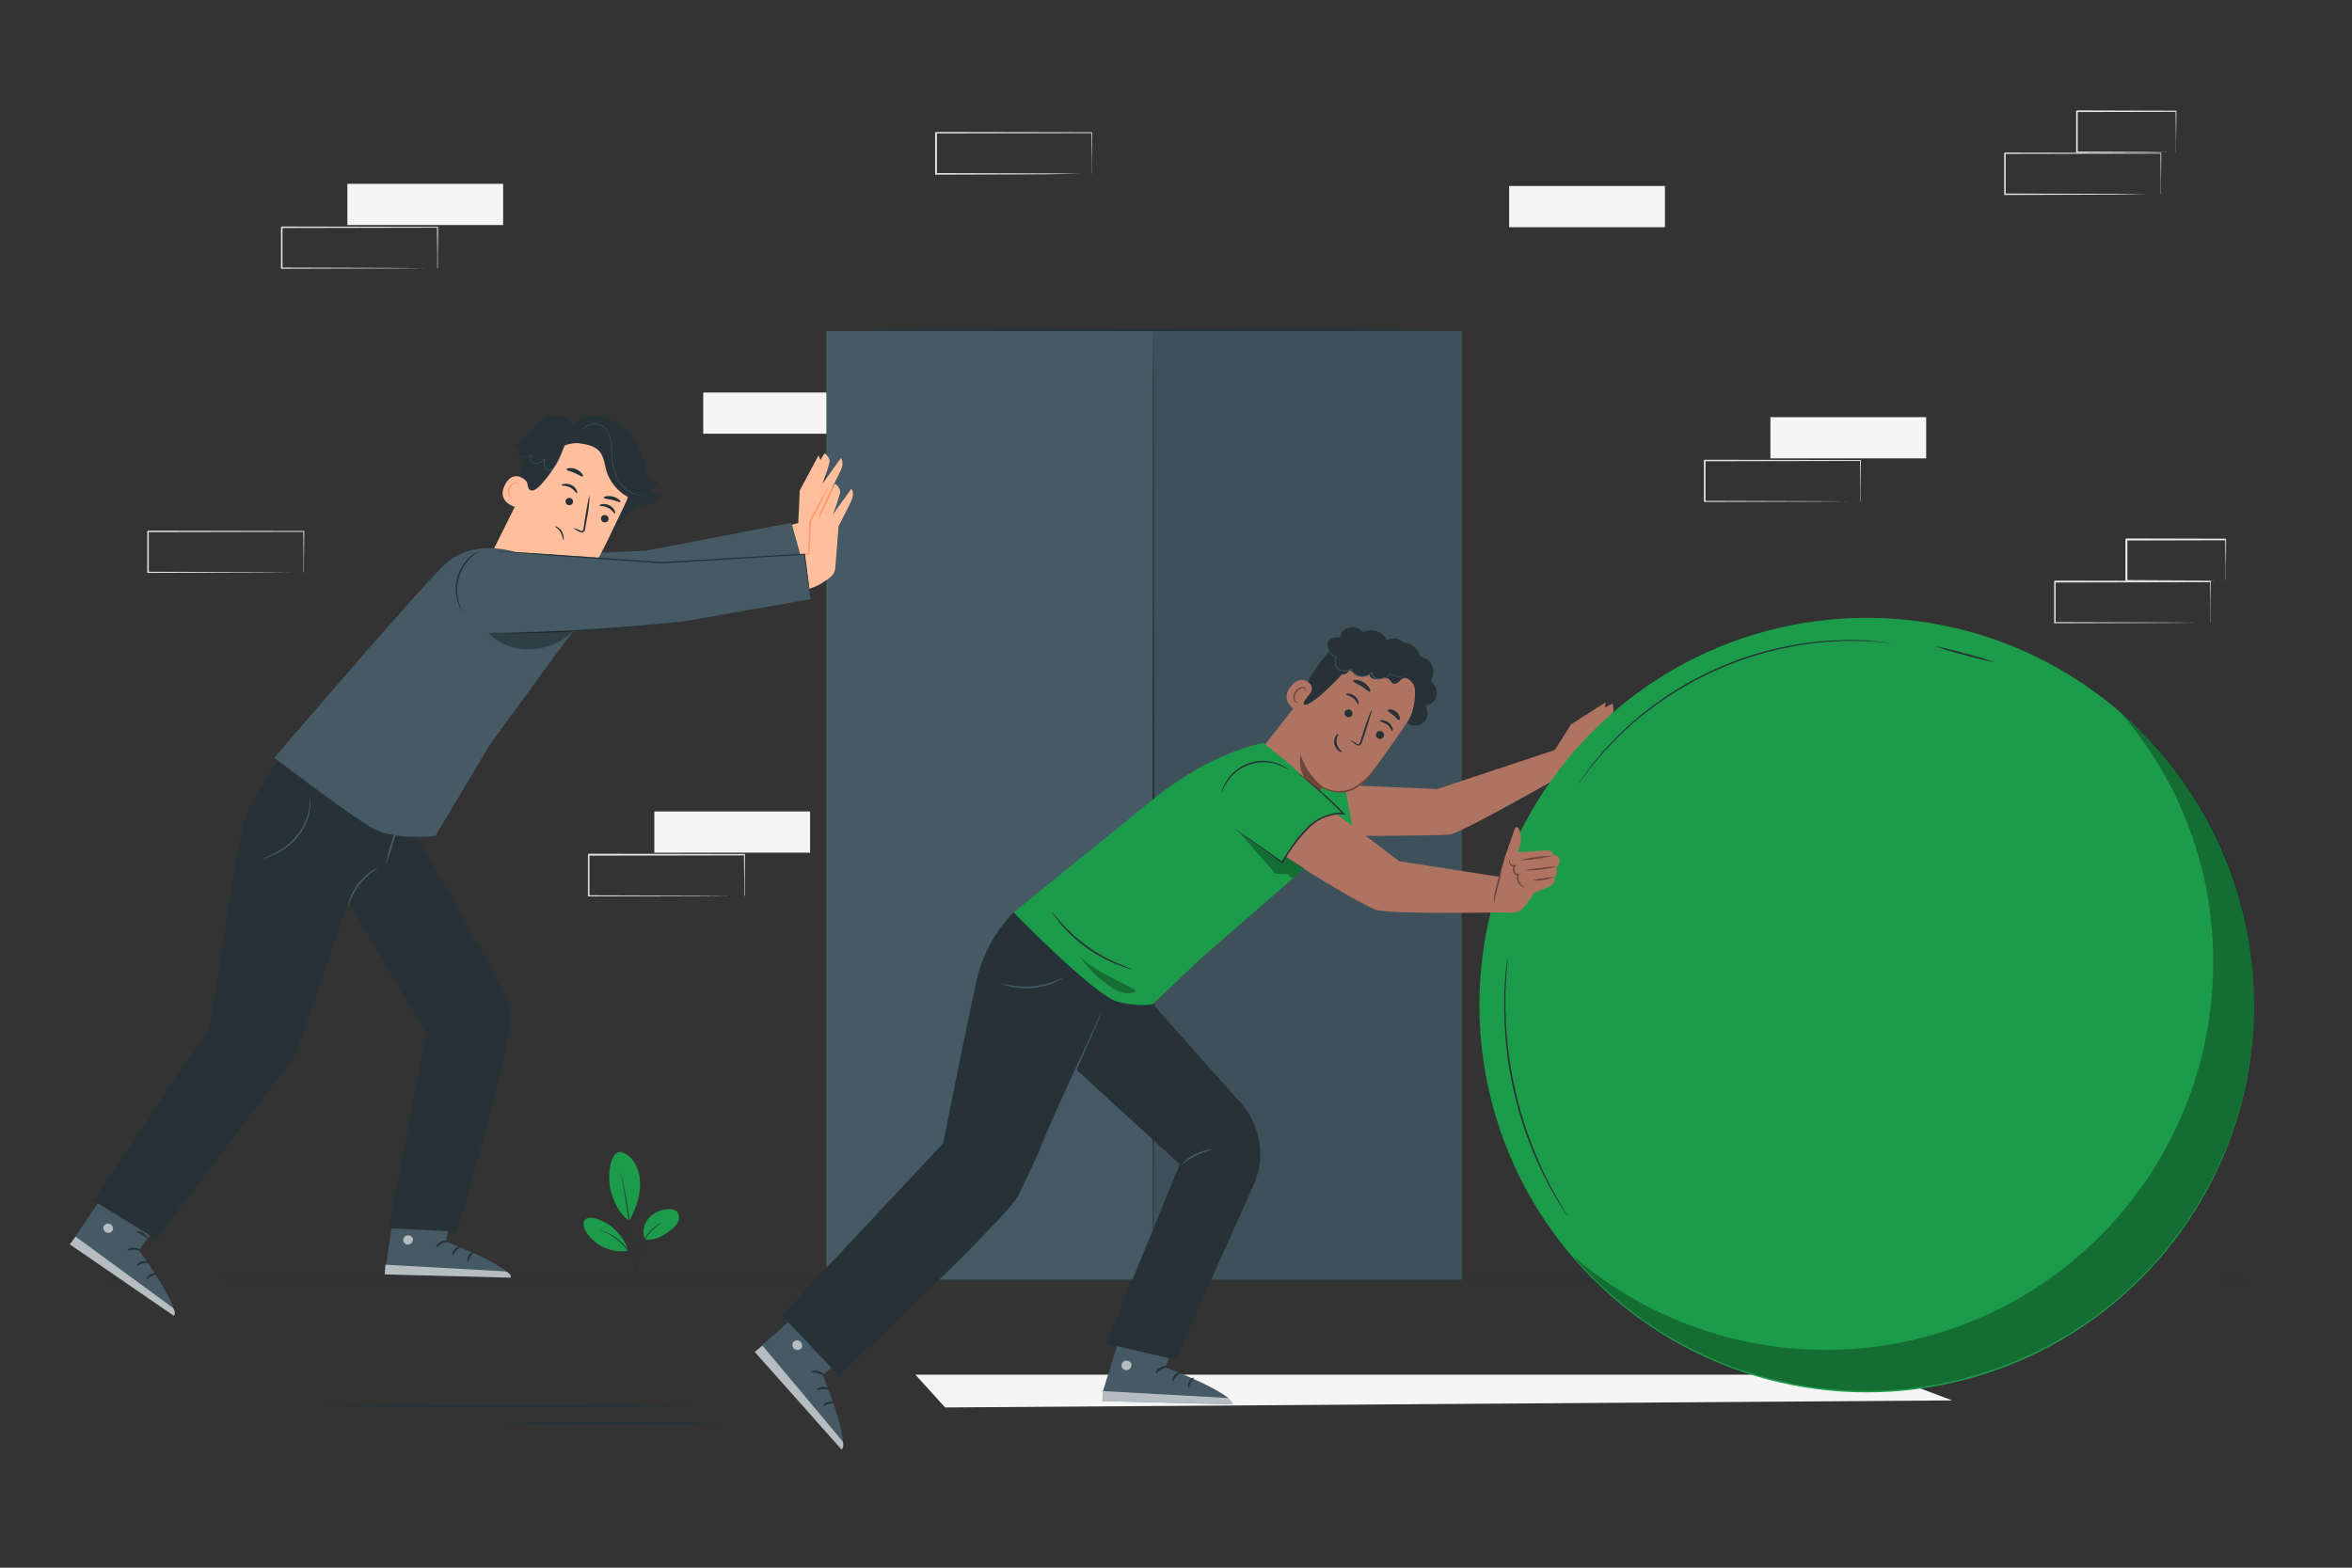 <svg xmlns="http://www.w3.org/2000/svg" viewBox="0 0 750 500"><rect x="0" y="0" width="750" height="500" fill="#333333" stroke="none"/><g id="freepik--background-complete--inject-39"><rect x="224.25" y="125.19" width="49.67" height="13.14" style="fill:#f5f5f5"></rect><rect x="110.77" y="58.63" width="49.67" height="13.14" style="fill:#f5f5f5"></rect><path d="M139.43,85.61s0-.09,0-.24l0-.67c0-.62,0-1.48,0-2.59,0-2.27-.05-5.53-.08-9.64l.15.15-49.66.1.25-.25h0v6.66c0,2.19,0,4.35,0,6.46l-.24-.25,35.39.11,10.45.08,2.82,0h.74a1.33,1.33,0,0,1,.26,0l-.23,0h-.71l-2.77,0-10.39.07-35.56.12h-.25v-.25c0-2.11,0-4.27,0-6.46V72.49h0c.51-.51.14-.14.26-.25l49.66.1h.16v.15c0,4.15-.07,7.44-.09,9.73,0,1.09,0,1.94,0,2.55,0,.27,0,.48,0,.65A.85.85,0,0,1,139.43,85.61Z" style="fill:#e0e0e0"></path><rect x="564.54" y="133.05" width="49.67" height="13.14" style="fill:#f5f5f5"></rect><path d="M593.2,160s0-.09,0-.24l0-.68c0-.61,0-1.48,0-2.58,0-2.27,0-5.53-.08-9.64l.15.15-49.66.1.25-.25h0v6.65c0,2.2,0,4.35,0,6.47l-.25-.25,35.4.11,10.44.07,2.83,0h.74l.26,0H593l-.71,0-2.77,0-10.39.07-35.57.11h-.24V160c0-2.12,0-4.27,0-6.47v-6.65h0c.51-.51.14-.14.26-.25l49.66.09h.16v.16c0,4.15-.06,7.44-.08,9.73,0,1.09,0,1.94,0,2.55,0,.27,0,.48,0,.65A.85.85,0,0,1,593.2,160Z" style="fill:#e0e0e0"></path><rect x="208.65" y="258.81" width="49.67" height="13.14" style="fill:#f5f5f5"></rect><path d="M237.31,285.79a2.17,2.17,0,0,1,0-.24l0-.67c0-.62,0-1.48,0-2.58,0-2.27-.05-5.53-.08-9.65l.15.16-49.66.1c.11-.12-.26.25.25-.26h0v6.67c0,2.19,0,4.35,0,6.46l-.25-.24,35.4.11,10.45.07,2.82,0,.74,0h.26s-.07,0-.23,0l-.71,0-2.77,0-10.39.07-35.57.11h-.24v-.25c0-2.11,0-4.27,0-6.46v-6.67h0l.26-.25,49.66.1h.16v.15c0,4.16-.07,7.45-.09,9.74,0,1.09,0,1.94,0,2.55,0,.26,0,.48,0,.64S237.32,285.8,237.31,285.79Z" style="fill:#e0e0e0"></path><path d="M693.85,48.61a.72.72,0,0,1,0-.25l0-.69c0-.65,0-1.53,0-2.64,0-2.3-.06-5.56-.1-9.56l.19.19-31.66.07.26-.26h0v6.75q0,3.3,0,6.38l-.25-.25,22.63.12,6.61.07,1.78,0,.64,0a4,4,0,0,1-.58,0l-1.73,0-6.55.07-22.8.12h-.25v-.25c0-2,0-4.18,0-6.38V35.48h0l.26-.26,31.66.08H694v.18c0,4.05-.07,7.34-.1,9.67,0,1.09,0,2,0,2.6S693.86,48.62,693.85,48.61Z" style="fill:#ebebeb"></path><path d="M689,62s0-.09,0-.24l0-.67c0-.62,0-1.49,0-2.59,0-2.27-.05-5.53-.08-9.64L689,49l-49.66.1.25-.25h0v6.65c0,2.2,0,4.35,0,6.47l-.25-.25,35.4.11L685.2,62,688,62h.74l.26,0h-.23l-.71,0-2.77,0-10.39.07-35.57.12h-.24V62c0-2.12,0-4.27,0-6.47V48.91h0c.51-.51.14-.14.26-.25l49.66.09h.16v.16c0,4.15-.07,7.44-.09,9.73,0,1.09,0,1.94,0,2.55,0,.27,0,.48,0,.65A.85.85,0,0,1,689,62Z" style="fill:#e0e0e0"></path><path d="M709.68,185.26a.72.72,0,0,1,0-.25c0-.18,0-.41,0-.69,0-.65,0-1.53,0-2.64,0-2.3-.06-5.55-.1-9.55l.19.18-31.66.08.26-.26h0v6.74c0,2.19,0,4.33,0,6.37L678,185l22.63.11,6.61.07,1.78,0,.64,0a4.72,4.72,0,0,1-.58,0l-1.73,0-6.55.07-22.8.11h-.25v-.25c0-2,0-4.18,0-6.37v-6.74h0c-.06.05.49-.5.26-.27l31.66.08h.18v.19c0,4-.08,7.33-.1,9.66,0,1.1,0,2,0,2.6S709.69,185.28,709.68,185.26Z" style="fill:#ebebeb"></path><path d="M704.85,198.68s0-.09,0-.24l0-.67c0-.62,0-1.48,0-2.59,0-2.27,0-5.53-.08-9.64l.15.15-49.66.1.25-.25h0v6.66c0,2.19,0,4.35,0,6.46l-.25-.25,35.4.12,10.44.07,2.83,0h.74a1.33,1.33,0,0,1,.26,0s-.07,0-.23,0h-.71l-2.77,0-10.39.08-35.57.11h-.24v-.25c0-2.11,0-4.27,0-6.46v-6.66h0c.51-.51.14-.14.26-.25l49.66.1H705v.15c0,4.15-.06,7.44-.08,9.73,0,1.09,0,1.94,0,2.55,0,.27,0,.48,0,.65S704.86,198.69,704.85,198.68Z" style="fill:#e0e0e0"></path><path d="M346.53,172.57a1.41,1.41,0,0,1,0-.25c0-.19,0-.42,0-.7,0-.64,0-1.52,0-2.63,0-2.3-.06-5.56-.1-9.56l.18.19-31.66.07.26-.26h0v6.75c0,2.2,0,4.33,0,6.38l-.25-.25,22.64.12,6.6.07,1.78,0,.64,0a4,4,0,0,1-.58,0l-1.73,0-6.54.07-22.81.12h-.25v-.25q0-3.07,0-6.38v-6.75h0c-.06.06.5-.49.26-.26l31.66.08h.19v.18c0,4-.07,7.34-.09,9.67,0,1.09,0,2-.05,2.6A6.94,6.94,0,0,1,346.53,172.57Z" style="fill:#ebebeb"></path><path d="M341.7,186s0-.09,0-.24l0-.68c0-.61,0-1.48,0-2.58,0-2.27-.05-5.53-.09-9.64l.15.15-49.66.1.25-.25h0V186l-.25-.25,35.39.11,10.45.07,2.82,0,.74,0a1.33,1.33,0,0,1,.26,0h-.23l-.7,0-2.78,0-10.39.07-35.56.11h-.25V172.87h0c.51-.51.15-.14.26-.26l49.66.1h.16v.16c0,4.15-.07,7.44-.09,9.73q0,1.63,0,2.55l0,.65A.85.85,0,0,1,341.7,186Z" style="fill:#e0e0e0"></path><path d="M96.79,182.62s0-.09,0-.24,0-.4,0-.67c0-.62,0-1.48,0-2.59,0-2.27,0-5.53-.08-9.64l.15.15-49.66.1.25-.25h0v6.66c0,2.19,0,4.35,0,6.46l-.24-.25,35.39.11,10.45.07,2.82,0h.74l.26,0h-.23l-.7,0-2.78,0-10.39.07-35.56.12h-.25v-6.71c0-1.1,0-2.21,0-3.32V169.5h0c.51-.51.15-.14.26-.25l49.66.1H97v.15c0,4.15-.07,7.44-.09,9.73,0,1.09,0,1.94,0,2.55,0,.27,0,.48,0,.65A.85.85,0,0,1,96.79,182.62Z" style="fill:#e0e0e0"></path><path d="M348.12,55.46a1.35,1.35,0,0,1,0-.24c0-.18,0-.4,0-.67,0-.62,0-1.49,0-2.59,0-2.27-.05-5.53-.08-9.64l.15.15-49.66.1.25-.25h0v3.34c0,1.11,0,2.22,0,3.32v6.46l-.25-.25,35.4.11,10.44.07,2.83,0h.74l.26,0h-.23l-.71,0-2.77,0L334,55.59l-35.57.12h-.24V42.34h0c.51-.51.14-.14.26-.25l49.66.09h.15v.15c0,4.15-.06,7.44-.08,9.73,0,1.09,0,1.94,0,2.55l0,.65A1.66,1.66,0,0,1,348.12,55.46Z" style="fill:#e0e0e0"></path><rect x="481.23" y="59.32" width="49.67" height="13.14" style="fill:#f5f5f5"></rect><rect x="581.68" y="300.67" width="49.67" height="13.14" style="fill:#f5f5f5"></rect><polygon points="622.51 446.65 301.37 448.9 291.89 438.43 600.68 438.43 622.51 446.65" style="fill:#f5f5f5"></polygon></g><g id="freepik--Floor--inject-39"><path d="M731.73,408c0,.15-159.72.26-356.71.26S18.27,408.15,18.27,408,178,407.74,375,407.74,731.73,407.86,731.73,408Z" style="fill:#263238"></path></g><g id="freepik--Lines--inject-39"><path d="M231.61,453.81c0,.14-16.34.26-36.5.26s-36.51-.12-36.51-.26,16.34-.26,36.51-.26S231.61,453.66,231.61,453.81Z" style="fill:#263238"></path><path d="M222.85,448.44c0,.14-27.16.26-60.66.26s-60.67-.12-60.67-.26,27.16-.26,60.67-.26S222.85,448.29,222.85,448.44Z" style="fill:#263238"></path></g><g id="freepik--Plant--inject-39"><path d="M197.89,367.38a7.78,7.78,0,0,1,4.7,3.9,13.73,13.73,0,0,1,1.5,6.05c.17,4-1.46,8.41-3.39,12-3.81-2.39-5.38-7.37-6-9.95-1-4.07-.36-12,3.21-12" style="fill:#1C9C4A"></path><path d="M205.62,395.26a6.65,6.65,0,0,1,1.15-6.59,8.79,8.79,0,0,1,6.12-3,3.72,3.72,0,0,1,3,.82,2.86,2.86,0,0,1,.49,2.85,5.87,5.87,0,0,1-1.79,2.41c-2.61,2.27-5.56,4-9,3.53" style="fill:#1C9C4A"></path><path d="M203.24,408.13a4.53,4.53,0,0,1,0-.84c0-.59,0-1.35,0-2.27a23.37,23.37,0,0,1,1.17-7.41,14.35,14.35,0,0,1,4.22-6.18,10.22,10.22,0,0,1,1.92-1.24,5.7,5.7,0,0,1,.57-.24l.21-.07a15.38,15.38,0,0,0-2.56,1.71,14.72,14.72,0,0,0-4.08,6.12A25.1,25.1,0,0,0,203.5,405c-.06,1-.1,1.73-.15,2.27A4.55,4.55,0,0,1,203.24,408.13Z" style="fill:#263238"></path><path d="M197.93,373.5a1.22,1.22,0,0,1,.1.35c.06.26.13.6.22,1,.19.89.44,2.17.75,3.75.6,3.17,1.37,7.56,2.12,12.43s1.31,9.3,1.68,12.5c.19,1.61.33,2.9.41,3.8,0,.43.07.77.09,1a1.39,1.39,0,0,1,0,.36,2.07,2.07,0,0,1-.07-.35c0-.27-.08-.61-.14-1-.13-.93-.3-2.22-.5-3.79-.43-3.2-1-7.62-1.77-12.48s-1.49-9.26-2-12.44l-.65-3.77c-.07-.42-.13-.76-.17-1A2.47,2.47,0,0,1,197.93,373.5Z" style="fill:#263238"></path><path d="M200.21,398.59A15.61,15.61,0,0,0,190,388.64c-1.2-.36-2.72-.48-3.51.5s-.35,2.44.28,3.53a13.33,13.33,0,0,0,13.37,6.26" style="fill:#1C9C4A"></path><path d="M191.18,392.33a3.77,3.77,0,0,1,.75.2,7,7,0,0,1,.87.3,12.24,12.24,0,0,1,1.13.48,17.87,17.87,0,0,1,2.73,1.63,17.16,17.16,0,0,1,2.84,2.67,16.49,16.49,0,0,1,2.11,3.28,13.43,13.43,0,0,1,.65,1.57,10.67,10.67,0,0,1,.43,1.42,11.25,11.25,0,0,1,.25,1.2,7.39,7.39,0,0,1,.11.91,3.53,3.53,0,0,1,0,.78c-.07,0-.13-1.11-.6-2.84a12.5,12.5,0,0,0-.46-1.39,16.06,16.06,0,0,0-.66-1.53,16.41,16.41,0,0,0-4.87-5.85c-.48-.35-.93-.68-1.39-1s-.88-.5-1.27-.72C192.24,392.69,191.15,392.39,191.18,392.33Z" style="fill:#263238"></path></g><g id="freepik--character-1--inject-39"><rect x="263.51" y="105.55" width="202.65" height="302.57" style="fill:#455a64"></rect><rect x="367.77" y="105.55" width="98.39" height="302.57" style="opacity:0.1"></rect><path d="M367.77,408.11c-.15,0-.26-67.73-.26-151.27s.11-151.29.26-151.29.26,67.72.26,151.29S367.91,408.11,367.77,408.11Z" style="fill:#263238"></path><path d="M466.75,105.32c0,.15-45.5.26-101.62.26s-101.63-.11-101.63-.26,45.49-.26,101.63-.26S466.75,105.18,466.75,105.32Z" style="fill:#263238"></path><path d="M254.55,166.84l.48-10.43L261,145.26l.61,1.45,1.33-2.18s1.82,1.33,1.58,2.91a64.28,64.28,0,0,1-2.3,6.91l5.94-8.25s1.09,1.34,0,3.76-4.13,8.25-4.13,8.25-.84,11.39-1.09,13.57-2.18,3.16-4.12,4.49-7.36,3-7.36,3L249.85,168Z" style="fill:#ffbf9d"></path><path d="M146.11,189.63s-3.44,16.16,13.37,14.6,57.43-11.16,57.43-11.16l39.34-12.36-3.86-14-46.21,8.9s-46.65,2-53.5,3.59C145.08,180.93,146.11,189.63,146.11,189.63Z" style="fill:#455a64"></path><path d="M257.93,176.54l.49-10.42L264.36,155l.61,1.46,1.33-2.18s1.82,1.33,1.58,2.9a65.69,65.69,0,0,1-2.31,6.92l5.94-8.25s1.09,1.33,0,3.76-4.12,8.24-4.12,8.24-.85,11.4-1.09,13.58-2.18,3.15-4.12,4.49-7.36,3-7.36,3l-1.59-11.16Z" style="fill:#ffbf9d"></path><path d="M264.36,155a3.54,3.54,0,0,1-.37.91c-.33.66-.73,1.46-1.19,2.4-1,2-2.49,4.83-4.15,8l0-.11c0,.42,0,.87-.06,1.32-.17,3.5-.34,6.69-.49,9.1v.15l-.14,0c-1.45.35-2.63.62-3.45.8a5.83,5.83,0,0,1-1.3.21,6.65,6.65,0,0,1,1.24-.43c.81-.24,2-.56,3.42-1l-.15.18c.07-2.41.19-5.6.36-9.1,0-.46,0-.9.06-1.33v0l0-.06c1.67-3.13,3.19-5.9,4.3-7.88l1.33-2.33A4.16,4.16,0,0,1,264.36,155Z" style="fill:#ff9a6c"></path><path d="M266.3,154.24a53.14,53.14,0,0,1-2.57,5.86,50.31,50.31,0,0,1-2.88,5.73,32.93,32.93,0,0,1,2.41-6A30.53,30.53,0,0,1,266.3,154.24Z" style="fill:#ff9a6c"></path><path d="M39.51,371.65,22.27,396.88l33.16,22.78c1.87-3.12-11.14-20.9-11.14-20.9L56,383.07Z" style="fill:#455a64"></path><g style="opacity:0.6"><path d="M35,390.36a1.56,1.56,0,0,0-1.95.81,1.59,1.59,0,0,0,.91,1.94,1.64,1.64,0,0,0,2.06-.87,1.67,1.67,0,0,0-1.17-1.93" style="fill:#fff"></path></g><g style="opacity:0.6"><path d="M22.27,396.88l1.85-2.47,31.1,22.76s1.06,1.62.21,2.49Z" style="fill:#fff"></path></g><path d="M44.94,399c-.11.15-1-.34-2.1-.4s-2,.3-2.11.14.74-.88,2.12-.79S45.07,398.85,44.94,399Z" style="fill:#263238"></path><path d="M47.48,402.71c-.06.18-.94,0-1.94.22s-1.63.85-1.78.73.33-1.05,1.58-1.36S47.58,402.57,47.48,402.71Z" style="fill:#263238"></path><path d="M46.74,408c-.17-.07.14-1,1.13-1.54s2-.36,2-.19-.8.3-1.6.76S46.91,408.09,46.74,408Z" style="fill:#263238"></path><path d="M47.2,395.08c-.17.09-.76-.63-1.72-1.2s-1.86-.78-1.85-1,1.07-.27,2.18.42S47.36,395,47.2,395.08Z" style="fill:#263238"></path><path d="M49,390.83a4,4,0,0,1-1.65-1.15,9,9,0,0,1-1.39-1.7,8.71,8.71,0,0,1-.63-1.13,2.46,2.46,0,0,1-.24-.71.78.78,0,0,1,.48-.87,1.11,1.11,0,0,1,1,.14,2.63,2.63,0,0,1,.57.51,7.42,7.42,0,0,1,.8,1,7,7,0,0,1,.88,2,3.31,3.31,0,0,1,.1,2c-.11,0-.16-.74-.56-1.83a8,8,0,0,0-.93-1.81,9.12,9.12,0,0,0-.76-.93c-.3-.33-.59-.53-.78-.45s-.1.05-.09.2a2,2,0,0,0,.18.52,10.87,10.87,0,0,0,.55,1.08,11.83,11.83,0,0,0,1.21,1.68C48.44,390.28,49,390.75,49,390.83Z" style="fill:#263238"></path><path d="M48.61,390.9a2.91,2.91,0,0,1,.61-1.81,5.89,5.89,0,0,1,2.49-2.22,1.64,1.64,0,0,1,1.6-.07,1,1,0,0,1,.4.92,2.43,2.43,0,0,1-.23.69,4.07,4.07,0,0,1-.73,1.06,4.32,4.32,0,0,1-1.83,1.13,2.62,2.62,0,0,1-2,0,17.7,17.7,0,0,0,1.8-.46,4.2,4.2,0,0,0,1.54-1.11,4,4,0,0,0,.6-.93c.17-.37.23-.72.07-.78a1.11,1.11,0,0,0-.93.11,6.37,6.37,0,0,0-1,.57,6.23,6.23,0,0,0-1.4,1.34C48.94,390.25,48.71,390.94,48.61,390.9Z" style="fill:#263238"></path><path d="M127.15,376l-4.47,30.45,40.22,1c-.14-3.63-20.73-11.46-20.73-11.46l4.15-19.47Z" style="fill:#455a64"></path><g style="opacity:0.6"><path d="M129.78,394.05a1.56,1.56,0,0,0-1.18,1.75,1.58,1.58,0,0,0,1.81,1.12,1.63,1.63,0,0,0,1.25-1.85,1.67,1.67,0,0,0-2-1" style="fill:#fff"></path></g><g style="opacity:0.6"><path d="M122.68,406.45l.2-3.08,38.48,2.14s1.77.79,1.54,2Z" style="fill:#fff"></path></g><path d="M142.83,395.85c0,.18-1,.24-2,.81s-1.52,1.34-1.7,1.26.14-1.14,1.35-1.81S142.87,395.68,142.83,395.85Z" style="fill:#263238"></path><path d="M147,397.6c0,.18-.82.48-1.51,1.24s-.91,1.6-1.1,1.58-.29-1.06.58-2S147,397.43,147,397.6Z" style="fill:#263238"></path><path d="M149.26,402.43c-.18,0-.43-.89.1-1.9s1.47-1.38,1.55-1.22-.51.68-.93,1.51S149.45,402.42,149.26,402.43Z" style="fill:#263238"></path><path d="M142.6,391.36c-.09.16-1-.12-2.09-.07s-2,.35-2.09.19.76-.81,2.07-.84S142.7,391.21,142.6,391.36Z" style="fill:#263238"></path><path d="M162.78,322.13c-2-7.55-29.52-54.42-29.52-54.42l-1.42-4.16,1.11-2.07L91.12,239.33s-10.72,14.61-13,21.57-11.17,66.93-11.17,66.93S51.6,349.73,49,354.5c-.61,1.11-19.27,28.37-19.27,28.37l20.14,12.42,44.38-58.8,16.84-48.88L136,329.68l-12.11,62.06,21.74,1.08S164.76,329.68,162.78,322.13Z" style="fill:#263238"></path><path d="M120.7,276.62a30.89,30.89,0,0,0-6,5.45,25,25,0,0,0-3.72,7.17,6.77,6.77,0,0,1,.51-2.37,17.15,17.15,0,0,1,2.8-5.12,19.56,19.56,0,0,1,4.27-4A7.36,7.36,0,0,1,120.7,276.62Z" style="fill:#455a64"></path><path d="M98.89,254.71a3.69,3.69,0,0,1,.1,1,15.27,15.27,0,0,1-.21,2.82A18.1,18.1,0,0,1,94.86,267a21.08,21.08,0,0,1-7.41,5.61,19.66,19.66,0,0,1-2.64,1,4,4,0,0,1-1,.22c0-.09,1.39-.49,3.49-1.54a22.59,22.59,0,0,0,7.17-5.61,18.88,18.88,0,0,0,4-8.15C98.89,256.19,98.79,254.71,98.89,254.71Z" style="fill:#455a64"></path><path d="M123,275.7a46.27,46.27,0,0,1,1.7-6.54,44.06,44.06,0,0,1,2.2-6.4,43.47,43.47,0,0,1-1.7,6.55A42.28,42.28,0,0,1,123,275.7Z" style="fill:#455a64"></path><path d="M171.13,147.61l-15.9,32c-2.7,5.45-5.56,14,3.25,17.9h0c7.9,2.79,13.31-3.36,15.83-8.45,1.19-2.42,2.2-4.43,2.33-4.67,0,0,8.55,3.28,13.14-4.5,2.22-3.77,6.16-11.89,9.65-19.27a16.85,16.85,0,0,0-6.87-21.78l-.75-.43C183.38,134.25,175.1,139.06,171.13,147.61Z" style="fill:#ffbf9d"></path><path d="M176.64,184.44a21.82,21.82,0,0,1-8.47-8.87s-.8,7.15,7.43,10.93Z" style="fill:#ff9a6c"></path><path d="M184,157.32c-.24.09-.82-1.12-2.16-1.81s-2.68-.51-2.74-.75.28-.33.88-.43a3.73,3.73,0,0,1,2.29.4,3.55,3.55,0,0,1,1.61,1.65C184.08,156.91,184.06,157.29,184,157.32Z" style="fill:#263238"></path><path d="M182.61,160.5A1.22,1.22,0,0,1,181,161a1.17,1.17,0,0,1-.54-1.58,1.21,1.21,0,0,1,1.63-.48A1.17,1.17,0,0,1,182.61,160.5Z" style="fill:#263238"></path><path d="M182.81,168.42a9.57,9.57,0,0,1,2.16.77c.32.15.65.25.82.07a1.81,1.81,0,0,0,.32-1c.14-.91.28-1.86.43-2.86.65-4.06,1.31-7.33,1.48-7.3a46.37,46.37,0,0,1-.89,7.4c-.16,1-.32,1.95-.48,2.86a2,2,0,0,1-.53,1.29.85.85,0,0,1-.76.16,2.83,2.83,0,0,1-.57-.22A8.88,8.88,0,0,1,182.81,168.42Z" style="fill:#263238"></path><path d="M185.83,151.93c-.28.24-1.26-.51-2.59-1.07s-2.55-.79-2.56-1.15c0-.17.33-.35.91-.41a4.68,4.68,0,0,1,2.16.38,4.53,4.53,0,0,1,1.76,1.32C185.86,151.45,186,151.82,185.83,151.93Z" style="fill:#263238"></path><path d="M197.85,160.07c-.21.24-1.3-.3-2.69-.63s-2.58-.4-2.67-.71c0-.15.24-.34.77-.45a5,5,0,0,1,2.14.09,5.21,5.21,0,0,1,1.95.93C197.78,159.65,198,160,197.85,160.07Z" style="fill:#263238"></path><path d="M168.44,153.78c-.1-.13-4.47-4.68-7.38.77s3.18,7.25,3.27,7.1S168.44,153.78,168.44,153.78Z" style="fill:#ffbf9d"></path><path d="M163.76,158.7s-.13,0-.33,0a1.12,1.12,0,0,1-.72-.36,2.67,2.67,0,0,1,0-2.69,3.47,3.47,0,0,1,1-1.22,1.23,1.23,0,0,1,1.1-.35.55.55,0,0,1,.43.56c0,.19-.1.28-.08.3s.16,0,.24-.27a.68.68,0,0,0,0-.46.85.85,0,0,0-.45-.42,1.53,1.53,0,0,0-1.45.32,3.68,3.68,0,0,0-1.14,1.34,2.8,2.8,0,0,0,.14,3.1,1.16,1.16,0,0,0,.94.32C163.68,158.82,163.78,158.72,163.76,158.7Z" style="fill:#ff9a6c"></path><path d="M177,167.89c-.08.14,1.07.66,1.76,1.9a6.73,6.73,0,0,1,.63,1.71c.12.47.22.77.29.76s.09-.32.06-.81a4.6,4.6,0,0,0-.55-1.9,3.77,3.77,0,0,0-1.41-1.41C177.35,167.89,177,167.84,177,167.89Z" style="fill:#263238"></path><path d="M207.33,155.83a8.08,8.08,0,0,0,1.28-.46c.46-.24,1.22-1.54.95-2a9.25,9.25,0,0,1-1.38-.24,3.87,3.87,0,0,1-2.08-3h0a30.83,30.83,0,0,0-.92-3.55c-1.25-3.72-2.44-6.42-4.13-8.27a20.84,20.84,0,0,0-9.68-5.62c-3.18-.62-6.82.45-8.6,3.16-.94-2.1-3.33-3.23-5.63-3.39l0,0c-2.52-.27-4.83,1.42-6.51,3.3s-3.09,4.1-5.19,5.51c-.44.29-1,.65-1,1.17a1,1,0,0,0,.75.87,2.78,2.78,0,0,0,1.22,0l-1.55,1.38a5.57,5.57,0,0,0,2.41,1,56.74,56.74,0,0,0-1.24,6.52,3.66,3.66,0,0,1,2,1.65c.43,1,.15,2.47,1.64,2.59.75.06,2-1,2.5-1.54A35.22,35.22,0,0,0,180,142.09a11.4,11.4,0,0,1,4.24-.76l-.14,0c2.65.3,5.59.76,7.23,2.86,1.27,1.63,1.42,3.83,2,5.81a14.19,14.19,0,0,0,7.07,8.57c-1,2.34-5,10.21-5.94,12.55l5.92-7.47v0c.28-.19.54-.4.8-.61l2.74-2a4.3,4.3,0,0,0,.6.08,7.72,7.72,0,0,0,6.88-3.52C209.68,157.45,208.3,157.2,207.33,155.83Z" style="fill:#263238"></path><path d="M206.17,158l-.09,0-.28,0a4.09,4.09,0,0,1-.45.05,3.05,3.05,0,0,1-.62,0,7.88,7.88,0,0,1-3.77-1,10.23,10.23,0,0,1-4-4.17,17.66,17.66,0,0,1-1.87-6.87c-.12-1.27-.12-2.51-.2-3.69a11.93,11.93,0,0,0-.63-3.35,6.05,6.05,0,0,0-1.66-2.54,4.14,4.14,0,0,0-1.16-.74,4.73,4.73,0,0,0-1.24-.32,5.1,5.1,0,0,0-2.18.2,5.44,5.44,0,0,0-1.49.75,6.64,6.64,0,0,0-1,1s0,0,0-.09l.16-.23a4.17,4.17,0,0,1,.74-.77,5.3,5.3,0,0,1,1.51-.79,5.09,5.09,0,0,1,3.51.08,4.73,4.73,0,0,1,1.22.75,6.38,6.38,0,0,1,1.72,2.61,11.79,11.79,0,0,1,.65,3.4c.09,1.2.09,2.43.21,3.69a17.47,17.47,0,0,0,1.84,6.8,10.09,10.09,0,0,0,3.93,4.13,8.11,8.11,0,0,0,3.7,1.09A12,12,0,0,0,206.17,158Z" style="fill:#455a64"></path><path d="M196.1,163.79c-.24.09-.81-1.11-2.16-1.8s-2.68-.52-2.73-.76.28-.33.87-.43a3.77,3.77,0,0,1,2.3.4,3.7,3.7,0,0,1,1.61,1.65C196.23,163.39,196.22,163.76,196.1,163.79Z" style="fill:#263238"></path><path d="M193.94,166a1.23,1.23,0,0,1-1.64.48,1.17,1.17,0,0,1-.54-1.58,1.22,1.22,0,0,1,1.63-.49A1.18,1.18,0,0,1,193.94,166Z" style="fill:#263238"></path><path d="M184.84,138a8.2,8.2,0,0,0-1.17.35,6.48,6.48,0,0,0-2.54,2.1,11.09,11.09,0,0,0-1.2,2c-.36.75-.69,1.58-1,2.45a23.42,23.42,0,0,1-1.22,2.69,11,11,0,0,1-.85,1.32,3.34,3.34,0,0,1-1.23,1.09,1.35,1.35,0,0,1-1.33-.17,2,2,0,0,1-.75-1.08,4.65,4.65,0,0,1,.21-2.44l.16.1a7.63,7.63,0,0,1-1.81,1.23,2.65,2.65,0,0,1-2,.1,1.66,1.66,0,0,1-.77-.55,1.45,1.45,0,0,1-.3-.83,1.62,1.62,0,0,1,.17-.8,1.13,1.13,0,0,1,.57-.51l.05.12a5.83,5.83,0,0,1-2.38.47c-.28,0-.49,0-.64-.05a.53.53,0,0,1-.21,0h.22a5.37,5.37,0,0,0,.63,0,5.92,5.92,0,0,0,2.33-.52l.05.12a1.15,1.15,0,0,0-.64,1.18,1.28,1.28,0,0,0,.28.74,1.54,1.54,0,0,0,.7.49,2.52,2.52,0,0,0,1.86-.11,7.53,7.53,0,0,0,1.75-1.21l.24-.2-.08.3a4.42,4.42,0,0,0-.2,2.33,1.79,1.79,0,0,0,.67,1,1.14,1.14,0,0,0,1.13.14,3.09,3.09,0,0,0,1.14-1,9.48,9.48,0,0,0,.84-1.29,22.32,22.32,0,0,0,1.22-2.66c.36-.87.69-1.7,1.06-2.45a11,11,0,0,1,1.24-2,6.3,6.3,0,0,1,2.63-2.08A3.49,3.49,0,0,1,184.84,138Z" style="fill:#455a64"></path><path d="M87.47,241.68s47.45-55.49,54.82-62.05c9.68-8.61,23.85-3,23.85-3l18.64,22-8.4,11.24L156.22,237.5l-17.4,29.11s-12.67,1.53-19.81-2.36S87.47,241.68,87.47,241.68Z" style="fill:#455a64"></path><path d="M148.13,185.56s-5.51,15.57,11.36,16.22,58.39-3.57,58.39-3.57l40.62-7.12-2-14.38-47,2.8S163,175.43,156,176.08C148.25,176.8,148.13,185.56,148.13,185.56Z" style="fill:#455a64"></path><path d="M147.34,195a2.55,2.55,0,0,1-.47-.73,12.54,12.54,0,0,1-.91-2.2,14.28,14.28,0,0,1-.19-7.81,15,15,0,0,1,4.09-6.66,8.1,8.1,0,0,1,2-1.33,2.1,2.1,0,0,1,.83-.25,12.43,12.43,0,0,0-2.57,1.85,16,16,0,0,0-3.84,6.53,15,15,0,0,0,0,7.57C146.81,193.89,147.43,195,147.34,195Z" style="fill:#263238"></path><path d="M258.5,191.09a1,1,0,0,1-.06-.25l-.12-.73c-.11-.68-.26-1.62-.44-2.82-.37-2.51-.89-6.09-1.55-10.55l.19.15-41.9,2.6-3.74.22h0L173.52,177l-11.18-.89-3-.26-.78-.09a1.14,1.14,0,0,1-.27,0h.27l.79,0,3,.17,11.19.72,37.34,2.6h0l3.74-.22,41.9-2.43h.17l0,.16c.58,4.47,1.05,8.06,1.38,10.57.15,1.21.27,2.16.35,2.84l.08.73A1.29,1.29,0,0,1,258.5,191.09Z" style="fill:#263238"></path><path d="M216.94,198.31a3.34,3.34,0,0,1-.56.13c-.37.08-.91.18-1.61.3-1.4.21-3.44.47-6,.74-5.05.52-12,1.08-19.76,1.56s-14.74.77-19.81.9c-2.54.07-4.59.08-6,.07l-1.64,0a2.6,2.6,0,0,1-.57-.05,2,2,0,0,1,.57,0l1.63-.05,6-.24c5.07-.22,12.07-.58,19.79-1s14.72-1,19.77-1.41c2.52-.22,4.56-.42,6-.58l1.62-.19A2.13,2.13,0,0,1,216.94,198.31Z" style="fill:#263238"></path><path d="M155.8,201.85s4.54,5.84,13.84,5.21,12.89-5.85,12.89-5.85Z" style="opacity:0.3"></path></g><g id="freepik--character-2--inject-39"><path d="M496.2,239.05l-37.89,12.61L419.16,250l2.15,7.05L423,266.6s35.6.09,39.46-.49,36.63-19.34,36.63-19.34Z" style="fill:#af7361"></path><path d="M518,228.46l-9.56,4.36a66,66,0,0,0,5.61-5c1-1.29.08-3.42.08-3.42l-2.32,1.28L512,224l-11,7-5.78,9.12-1,10.56c2.43-.21,4.66-.08,6-1.92s7.94-11.64,7.94-11.64,5.7-3.67,7.93-5.29S518,228.46,518,228.46Z" style="fill:#af7361"></path><polygon points="432.28 269.43 428.81 250.25 422.32 247.86 416.67 251.17 427.6 262.38 432.28 269.43" style="fill:#1C9C4A"></polygon><circle cx="595.27" cy="320.56" r="123.52" style="fill:#1C9C4A"></circle><path d="M448.27,230.11a4,4,0,0,0,6.23-5,4.18,4.18,0,0,0,1.6-7.77,5,5,0,0,0-3.28-7.92,5.63,5.63,0,0,0-5.3-4.46,4,4,0,0,0-7,3" style="fill:#263238"></path><path d="M435.64,248.59c2.82-3.4,8.07-10.87,12.73-17.68a17,17,0,0,0-3.32-22.86l-.69-.56c-7.74-5.55-16.78-2.09-22.13,5.8l-22.57,29,1.65,7.58a10.86,10.86,0,0,0,15.42,7.43h0l5.06-6.3S429.79,255.62,435.64,248.59Z" style="fill:#af7361"></path><path d="M421.86,251a22.21,22.21,0,0,1-7.1-10.27s-1.95,6.89,5.65,12Z" style="fill:#6f4539"></path><path d="M441.1,235.17a1.28,1.28,0,0,1-1.8.23,1.25,1.25,0,0,1-.31-1.76,1.31,1.31,0,0,1,1.81-.23A1.24,1.24,0,0,1,441.1,235.17Z" style="fill:#263238"></path><path d="M444,233.15c-.23,0-.54-1.16-1.64-2s-2.33-1-2.34-1.22.31-.24.86-.21a3.68,3.68,0,0,1,2,.81,3.45,3.45,0,0,1,1.16,1.79C444.22,232.81,444.14,233.14,444,233.15Z" style="fill:#263238"></path><path d="M431.07,228.27a1.3,1.3,0,0,1-1.81.23,1.25,1.25,0,0,1-.31-1.76,1.31,1.31,0,0,1,1.81-.23A1.25,1.25,0,0,1,431.07,228.27Z" style="fill:#263238"></path><path d="M433.14,224.66c-.24,0-.55-1.16-1.64-2s-2.33-1-2.34-1.21.31-.24.86-.21a3.51,3.51,0,0,1,2,.81,3.41,3.41,0,0,1,1.17,1.79C433.32,224.32,433.25,224.65,433.14,224.66Z" style="fill:#263238"></path><path d="M430.54,236a10.18,10.18,0,0,1,2,1.12c.3.2.61.36.81.2a1.73,1.73,0,0,0,.48-1l.9-2.79c1.3-4,2.49-7.11,2.65-7.06s-.77,3.3-2.08,7.25l-.94,2.78a2.07,2.07,0,0,1-.74,1.21.88.88,0,0,1-.79,0,2.85,2.85,0,0,1-.53-.31A8.71,8.71,0,0,1,430.54,236Z" style="fill:#263238"></path><path d="M426.71,234.11c.19.14-.77,1.32-.44,3s1.7,2.55,1.58,2.72-.47,0-1-.41a3.87,3.87,0,0,1-1.37-2.21,3.33,3.33,0,0,1,.45-2.44C426.27,234.23,426.64,234,426.71,234.11Z" style="fill:#263238"></path><path d="M436.88,220.61c-.34.21-1.32-.82-2.72-1.7s-2.73-1.37-2.68-1.78c0-.19.43-.32,1.08-.27a5.57,5.57,0,0,1,4.12,2.65C437,220.08,437.05,220.51,436.88,220.61Z" style="fill:#263238"></path><path d="M446.19,229.67c-.39.09-.94-.78-1.83-1.52s-1.81-1.19-1.77-1.59c0-.19.34-.34.87-.3a3.44,3.44,0,0,1,2.9,2.5C446.47,229.27,446.37,229.61,446.19,229.67Z" style="fill:#263238"></path><path d="M450.33,227.1s1.73-6,.43-8.74c-1.58-3.36-5-1.42-6.92-4.12s-3.42-5.91-7.49-6c-4.47-.15-4.36,2.37-7.09,5.38-11.05,12.21-16.31,13.93-12.1,7.38.46-.72-.94-2.73,1-5.73,2.57-3.9,6-8.4,8.87-10.31,2.44-1.61,4.88-2.1,8.42-2,5.59.23,10.43,4.06,13.42,7S455.14,221.77,450.33,227.1Z" style="fill:#263238"></path><path d="M417.77,221.13a2.47,2.47,0,0,0-.57-3.54c-1.43-1-3.51-1.39-5.64,1.41-3.79,5,2,7.75,2.11,7.62S416.21,223.23,417.77,221.13Z" style="fill:#af7361"></path><path d="M414,223.92s-.13,0-.33,0a1.08,1.08,0,0,1-.66-.48,2.69,2.69,0,0,1,.47-2.68,3.61,3.61,0,0,1,1.19-1.06,1.28,1.28,0,0,1,1.15-.17.57.57,0,0,1,.34.63c0,.19-.15.27-.13.29s.17,0,.29-.23a.76.76,0,0,0,0-.46.86.86,0,0,0-.39-.5,1.54,1.54,0,0,0-1.49.09,3.61,3.61,0,0,0-1.35,1.16,2.83,2.83,0,0,0-.37,3.11,1.16,1.16,0,0,0,.89.47C413.91,224,414,223.94,414,223.92Z" style="fill:#6f4539"></path><path d="M425.49,211.8a6,6,0,0,0,1.29,2.62,2,2,0,0,0,2.66.31c.33-.29.57-.75,1-.83s.93.39,1.3.77a4,4,0,0,0,5,.38c-.08.83.78,1.49,1.61,1.58a9.08,9.08,0,0,0,2.47-.34,2.55,2.55,0,0,1,2.34.52c.32.34.48.82.87,1.09.68.46,1.6,0,2.21-.59s1.28-1.24,2.1-1.14,1.26.79,1.78,1.36,1.38,1,2,.58a1.48,1.48,0,0,0,.5-1.05,4.06,4.06,0,0,0-2.75-4.2,5.49,5.49,0,0,0-7.16-7.18,5.58,5.58,0,0,0-8.2-4,4,4,0,0,0-7.23,1.7,3.83,3.83,0,0,0-3.56,1,2.2,2.2,0,0,0,.52,3.31,2.24,2.24,0,0,0,1.6,4.17" style="fill:#263238"></path><path d="M449.09,214.58l-.07.09c-.06.05-.13.14-.24.23a3.94,3.94,0,0,1-1.11.65,4.55,4.55,0,0,1-2,.28,4.2,4.2,0,0,1-2.45-1.05l.17,0a2.26,2.26,0,0,1-1.19,1.26,6.18,6.18,0,0,1-1.79.52,4.49,4.49,0,0,1-1,.12,2.13,2.13,0,0,1-1-.34,2.27,2.27,0,0,1-1.11-1.83l.22.1a4.72,4.72,0,0,1-3.58,1.27,3.43,3.43,0,0,1-2-.77,6,6,0,0,1-1.29-1.62l.17.05a4.88,4.88,0,0,1-2.36.56,2.61,2.61,0,0,1-2.07-.91,3.45,3.45,0,0,1-.36-3.76l.07.14a3.26,3.26,0,0,1-1.87-1.11,3.42,3.42,0,0,1-.74-1.46,3,3,0,0,1-.06-1,1.19,1.19,0,0,1,.08-.35,3.73,3.73,0,0,0,.08,1.36,3.48,3.48,0,0,0,.76,1.38,3,3,0,0,0,1.78,1l.13,0-.06.12a3.24,3.24,0,0,0,.38,3.52,2.36,2.36,0,0,0,1.88.81,4.73,4.73,0,0,0,2.24-.55l.11-.06.06.11a6.18,6.18,0,0,0,1.24,1.55,3.23,3.23,0,0,0,1.87.71,4.42,4.42,0,0,0,3.38-1.2l.22-.2v.3a2,2,0,0,0,1,1.61,1.9,1.9,0,0,0,.88.31,4.29,4.29,0,0,0,.93-.11,6.18,6.18,0,0,0,1.74-.48,2,2,0,0,0,1.09-1.13l.06-.15.11.11a4.06,4.06,0,0,0,2.32,1,4.4,4.4,0,0,0,2-.22A4.69,4.69,0,0,0,449.09,214.58Z" style="fill:#455a64"></path><path d="M264.24,410.12l-23.56,21.06,27.65,31.08c2.65-2.67-6-23.74-6-23.74L278,425.68Z" style="fill:#455a64"></path><g style="opacity:0.6"><path d="M255.05,427.78a1.59,1.59,0,0,0-2.15.33,1.64,1.64,0,0,0,.43,2.17,1.69,1.69,0,0,0,2.28-.37,1.72,1.72,0,0,0-.7-2.22" style="fill:#fff"></path></g><g style="opacity:0.6"><path d="M240.68,431.18l2.47-2,25.58,30.55s.66,1.89-.4,2.55Z" style="fill:#fff"></path></g><path d="M262.92,438.89c-.15.12-.89-.58-2-.92s-2.09-.2-2.15-.39,1-.7,2.32-.27S263.08,438.8,262.92,438.89Z" style="fill:#263238"></path><path d="M264.54,443.28c-.1.15-.93-.29-2-.26s-1.84.44-2,.28.6-1,1.93-1S264.68,443.15,264.54,443.28Z" style="fill:#263238"></path><path d="M262.5,448.4c-.16-.11.37-1,1.51-1.27s2.08.13,2,.3-.87.1-1.8.37S262.64,448.54,262.5,448.4Z" style="fill:#263238"></path><path d="M266.15,435.54c-.19.06-.61-.82-1.43-1.62s-1.67-1.26-1.61-1.44,1.13,0,2.09,1S266.33,435.52,266.15,435.54Z" style="fill:#263238"></path><path d="M269,431.71c-.06.06-.69-.46-1.38-1.56a9.81,9.81,0,0,1-1-2,11,11,0,0,1-.34-1.29,2.33,2.33,0,0,1-.07-.78.79.79,0,0,1,.7-.74,1.13,1.13,0,0,1,.92.37,3.11,3.11,0,0,1,.44.65,7.94,7.94,0,0,1,.55,1.25,7.22,7.22,0,0,1,.38,2.22,3.3,3.3,0,0,1-.38,2c-.11,0,0-.78-.1-2a8.73,8.73,0,0,0-.49-2.05,8.18,8.18,0,0,0-.54-1.12c-.21-.4-.46-.68-.67-.65s-.1,0-.13.18a1.69,1.69,0,0,0,.05.57,8.71,8.71,0,0,0,.29,1.22,11.14,11.14,0,0,0,.79,2A17.89,17.89,0,0,1,269,431.71Z" style="fill:#263238"></path><path d="M268.6,431.7c-.07,0,.18-.79,1.06-1.67a6.09,6.09,0,0,1,1.81-1.22,6.43,6.43,0,0,1,1.24-.39,1.7,1.7,0,0,1,1.63.33,1,1,0,0,1,.17,1,2.42,2.42,0,0,1-.4.64,4.07,4.07,0,0,1-1,.88A4.34,4.34,0,0,1,271,432a2.75,2.75,0,0,1-2-.46c0-.12.78.16,1.92,0a4.42,4.42,0,0,0,1.83-.73,3.6,3.6,0,0,0,.82-.79c.27-.32.42-.67.27-.76a1.16,1.16,0,0,0-1-.12,6.68,6.68,0,0,0-1.15.32,6.93,6.93,0,0,0-1.74,1C269.09,431.12,268.7,431.76,268.6,431.7Z" style="fill:#263238"></path><path d="M360.19,416.26l-8.47,27.41-.2,3.18,41.57,1.07c-.13-3.76-21.43-11.85-21.43-11.85l6-15.71Z" style="fill:#455a64"></path><g style="opacity:0.6"><path d="M358.86,434a1.61,1.61,0,0,0-1.23,1.8,1.63,1.63,0,0,0,1.88,1.17,1.7,1.7,0,0,0,1.29-1.91,1.72,1.72,0,0,0-2.1-1" style="fill:#fff"></path></g><g style="opacity:0.6"><path d="M351.52,446.85l.2-3.18,39.79,2.21s1.83.81,1.58,2Z" style="fill:#fff"></path></g><path d="M372.34,435.89c0,.19-1,.25-2,.84s-1.57,1.38-1.76,1.3.15-1.18,1.39-1.87S372.39,435.71,372.34,435.89Z" style="fill:#263238"></path><path d="M376.66,437.7c0,.19-.85.49-1.56,1.29s-.94,1.64-1.14,1.63-.3-1.1.6-2.07S376.66,437.52,376.66,437.7Z" style="fill:#263238"></path><path d="M379,442.7c-.18,0-.44-.93.11-2s1.52-1.43,1.6-1.27-.53.71-1,1.57S379.19,442.69,379,442.7Z" style="fill:#263238"></path><path d="M372.11,431.25c-.09.17-1-.12-2.16-.08s-2.06.37-2.16.2.78-.83,2.14-.86S372.21,431.1,372.11,431.25Z" style="fill:#263238"></path><path d="M360.42,312.17l35.25,39.62a24.42,24.42,0,0,1,3.87,26.61l-24.75,55.29-22-5.17,23.4-57.2-37.15-34,6.65-22.43Z" style="fill:#263238"></path><path d="M323.24,291a45.12,45.12,0,0,0-11.53,20.43c-1.68,7.09-11,53.28-11,53.28l-51.4,54.83,18.16,19.23s53.51-50,57.29-57.56,21.71-47.25,21.71-47.25l7-15.44Z" style="fill:#263238"></path><path d="M351.1,323.21a1.49,1.49,0,0,1-.14.47l-.51,1.28c-.45,1.11-1.12,2.71-2,4.67-1.7,3.94-4.13,9.34-6.85,15.28s-5.17,11.24-7,15.21l-2.13,4.6c-.23.5-.43.91-.59,1.25a2.32,2.32,0,0,1-.24.42,1.4,1.4,0,0,1,.14-.46l.51-1.29c.45-1.11,1.12-2.71,2-4.67,1.7-3.94,4.13-9.34,6.85-15.28s5.17-11.24,7-15.21l2.13-4.6c.23-.5.43-.91.59-1.25A2.32,2.32,0,0,1,351.1,323.21Z" style="fill:#455a64"></path><path d="M387.19,366.6a23.39,23.39,0,0,0-10.8,5.23,14.48,14.48,0,0,1,10.8-5.23Z" style="fill:#455a64"></path><path d="M339.08,311.82s-.21.19-.66.46a16.08,16.08,0,0,1-2,1,23.23,23.23,0,0,1-14.31,1.35A16.43,16.43,0,0,1,320,314c-.48-.19-.75-.3-.73-.34s1.12.27,2.93.59a26.74,26.74,0,0,0,7.13.3,27.05,27.05,0,0,0,7-1.63C338,312.29,339,311.74,339.08,311.82Z" style="fill:#455a64"></path><path d="M438.76,244.54a9.7,9.7,0,0,1-1.7,2.66,16.63,16.63,0,0,1-5.92,4.82,9.08,9.08,0,0,1-4.19.76,11.24,11.24,0,0,1-3.38-.71,7.59,7.59,0,0,1-2.77-1.54c0-.07,1.06.6,2.89,1.19a10.08,10.08,0,0,0,7.24-.18,18.11,18.11,0,0,0,5.85-4.58C438.05,245.51,438.7,244.5,438.76,244.54Z" style="fill:#6f4539"></path><path d="M323.24,291s31.62-25.64,44.59-36.18c18.63-15.15,35.06-17.86,35.06-17.86s11.13,8.7,12.53,10.8.5,29.24.5,29.24L382.7,305.9l-15.1,14.34s-4,1.1-11.26-.77S323.24,291,323.24,291Z" style="fill:#1C9C4A"></path><path d="M401.68,265.27c-3.95,1.8,32.12,23.23,37,24.87s43.59.81,43.59.81L481,280.11l-34.76-5.42-23.51-17.64Z" style="fill:#af7361"></path><path d="M477.72,281c0-.32,2.33-8.13,2.33-8.13s2.95-8.45,2.95-8.56.95-1.69,1.8,1.27-.95,6.23-.95,6.23l8.35-.51s3.33-.48,3,1.51a1.66,1.66,0,0,1,2.06,1.3,2.7,2.7,0,0,1-1,2.56s.77,2.26-.74,3.06c0,0,1,1-.91,2.74l-5.47,2.35s-3,4.95-4.71,5.79-5.67.47-5.67.47l-3-9.36Z" style="fill:#af7361"></path><path d="M478.85,276.91a28.86,28.86,0,0,1-1.12,5.58c-.77,3-1.21,5.53-1.34,5.52a18.74,18.74,0,0,1,.84-5.64A34.65,34.65,0,0,1,478.85,276.91Z" style="fill:#6f4539"></path><path d="M494.87,273a51.1,51.1,0,0,1-10.15,1.39,25,25,0,0,1,5-1A24.75,24.75,0,0,1,494.87,273Z" style="fill:#6f4539"></path><path d="M496.58,276.34a35.66,35.66,0,0,1-10.21,1.24,31.46,31.46,0,0,1,5.09-.77A32.88,32.88,0,0,1,496.58,276.34Z" style="fill:#6f4539"></path><path d="M495.57,279.72a16.18,16.18,0,0,1-6.75,1.12,15.62,15.62,0,0,1,3.35-.71A14.35,14.35,0,0,1,495.57,279.72Z" style="fill:#6f4539"></path><path d="M486.34,283c0,.05-.63.06-1.41-.53a3.11,3.11,0,0,1-1-1.37,3.34,3.34,0,0,1-.07-2.15l.2.33a1.88,1.88,0,0,1-.94-.43,2,2,0,0,1-.72-1.46,2,2,0,0,1,.48-1.38l.23.37a1.69,1.69,0,0,1-1.42-.4,1.54,1.54,0,0,1-.5-1c0-.63.25-.92.27-.89s-.11.33,0,.85a1.3,1.3,0,0,0,.48.76,1.31,1.31,0,0,0,1.07.24l.68-.16-.46.54a1.55,1.55,0,0,0,.22,2.14,1.61,1.61,0,0,0,.7.33l.29.05-.09.28a3,3,0,0,0,.82,3.1A8.06,8.06,0,0,0,486.34,283Z" style="fill:#6f4539"></path><polygon points="395.46 265.83 406.79 278.74 410.51 278.74 412.18 280.21 415.92 276.95 396.66 264.65 395.46 265.83" style="opacity:0.3"></polygon><path d="M393.33,264.31l15.21,10.78s6.41-11.93,13.22-14.49c4.42-1.66,6.28-1.08,6.28-1.08s-8.58-8.85-14.54-12.9c-6.59-4.49-11.41-3.27-15.09-1C391,250.32,393.33,264.31,393.33,264.31Z" style="fill:#1C9C4A"></path><path d="M413.89,246.62s.11,0,.32.18l.89.58c.75.54,1.85,1.35,3.18,2.45,2.66,2.18,6.28,5.44,10.32,9.52l.55.55-.79-.15a8,8,0,0,0-2.87.13,20.89,20.89,0,0,0-3,.86,15.45,15.45,0,0,0-5.36,3.63,50.89,50.89,0,0,0-8,10.83l-.13.24-.21-.16c-4.45-3.19-8.21-5.9-10.93-7.86l-3.08-2.26-.8-.62a1.85,1.85,0,0,1-.27-.23,1.19,1.19,0,0,1,.31.17l.85.56,3.16,2.15,11,7.71-.34.08a55.64,55.64,0,0,1,3.48-5.53,41.85,41.85,0,0,1,4.59-5.45,15.5,15.5,0,0,1,5.55-3.73,20.2,20.2,0,0,1,3.05-.87,8.13,8.13,0,0,1,3.11-.11l-.25.39c-4-4.09-7.56-7.4-10.16-9.63-1.29-1.13-2.36-2-3.08-2.54l-.85-.65Q413.88,246.64,413.89,246.62Z" style="fill:#263238"></path><path d="M411.07,245.59a26.19,26.19,0,0,0-3.49-1.66,13.81,13.81,0,0,0-16.25,5.47,26.63,26.63,0,0,0-1.78,3.43,3.27,3.27,0,0,1,.24-1,12.46,12.46,0,0,1,1.23-2.6,13.67,13.67,0,0,1,16.69-5.61,12.38,12.38,0,0,1,2.55,1.33A3.34,3.34,0,0,1,411.07,245.59Z" style="fill:#263238"></path><path d="M361.11,309.15a6.18,6.18,0,0,1-1.23-.29c-.79-.21-1.9-.58-3.26-1.1a46.35,46.35,0,0,1-10-5.37,45.63,45.63,0,0,1-8.35-7.66A33.68,33.68,0,0,1,336.2,292a5.82,5.82,0,0,1-.67-1.07c.08-.05,1.13,1.4,3.05,3.54a51.17,51.17,0,0,0,18.18,12.93C359.42,308.54,361.13,309.06,361.11,309.15Z" style="fill:#263238"></path><g style="opacity:0.3"><path d="M344.45,305.18c3.12,3,6.5,4.8,10.35,6.8l7.66,4a5.49,5.49,0,0,1-4.29.65,12.19,12.19,0,0,1-4-1.89,35,35,0,0,1-9.71-9.54"></path></g><path d="M676.12,227.17A120.94,120.94,0,0,1,705.73,307a123.52,123.52,0,0,1-204.09,93.63,123.52,123.52,0,0,0,217.15-80.57A121.5,121.5,0,0,0,676.12,227.17Z" style="opacity:0.3"></path><path d="M499.94,388a5.89,5.89,0,0,1-.5-.72l-1.38-2.11-1-1.53c-.35-.56-.7-1.19-1.09-1.87-.76-1.35-1.69-2.86-2.55-4.61-.44-.87-.91-1.78-1.4-2.73s-.91-2-1.4-3c-1-2.07-1.88-4.36-2.85-6.76A121.83,121.83,0,0,1,480.17,332c-.19-2.58-.41-5-.43-7.33,0-1.15-.09-2.26-.08-3.33s0-2.09,0-3.06c0-2,.15-3.72.24-5.27.06-.78.09-1.5.15-2.16s.14-1.26.2-1.81c.13-1,.23-1.88.3-2.49s.13-.87.14-.87a4.87,4.87,0,0,1,0,.88c0,.62-.12,1.45-.2,2.5-.05.55-.1,1.15-.16,1.81s-.07,1.39-.11,2.16c-.06,1.54-.19,3.3-.16,5.25,0,1,0,2,0,3.06s.07,2.17.11,3.31c0,2.3.27,4.73.48,7.3a125.64,125.64,0,0,0,7.59,32.54c.95,2.39,1.82,4.68,2.79,6.76.48,1,.9,2.06,1.37,3s.93,1.87,1.37,2.74c.84,1.76,1.74,3.28,2.47,4.64q.57,1,1.05,1.89l.94,1.55c.55.9,1,1.62,1.29,2.15A4.91,4.91,0,0,1,499.94,388Z" style="fill:#263238"></path><path d="M603.17,205.08h-.3L602,205l-3.34-.28-2.42-.21c-.88-.05-1.85,0-2.88-.06-2.07,0-4.43-.16-7,.05l-4.09.22c-1.41.09-2.87.34-4.39.5-3.06.29-6.26,1-9.63,1.63a108.18,108.18,0,0,0-40.54,18.27c-2.72,2.1-5.37,4-7.6,6.13-1.13,1-2.29,2-3.29,3l-2.87,2.91c-1.88,1.8-3.33,3.67-4.69,5.22-.67.79-1.32,1.51-1.87,2.2s-1,1.37-1.44,2c-.85,1.15-1.53,2-2,2.69l-.53.7c-.12.15-.19.23-.2.22s.05-.09.16-.25l.49-.73,1.93-2.75c.43-.59.9-1.26,1.41-2s1.18-1.43,1.83-2.23c1.35-1.58,2.78-3.47,4.66-5.3l2.85-2.94c1-1,2.15-2,3.28-3,2.23-2.12,4.88-4.08,7.61-6.2a106.74,106.74,0,0,1,40.71-18.35c3.4-.63,6.62-1.32,9.68-1.59,1.53-.15,3-.39,4.42-.47l4.1-.18a68.43,68.43,0,0,1,7.05,0c1,0,2,0,2.89.1l2.42.26,3.34.37.86.11A1.21,1.21,0,0,1,603.17,205.08Z" style="fill:#263238"></path><path d="M636.13,211.23a91.75,91.75,0,0,1-9.61-2.31,98.75,98.75,0,0,1-9.48-2.8,93.59,93.59,0,0,1,9.62,2.3A92.07,92.07,0,0,1,636.13,211.23Z" style="fill:#263238"></path></g></svg>